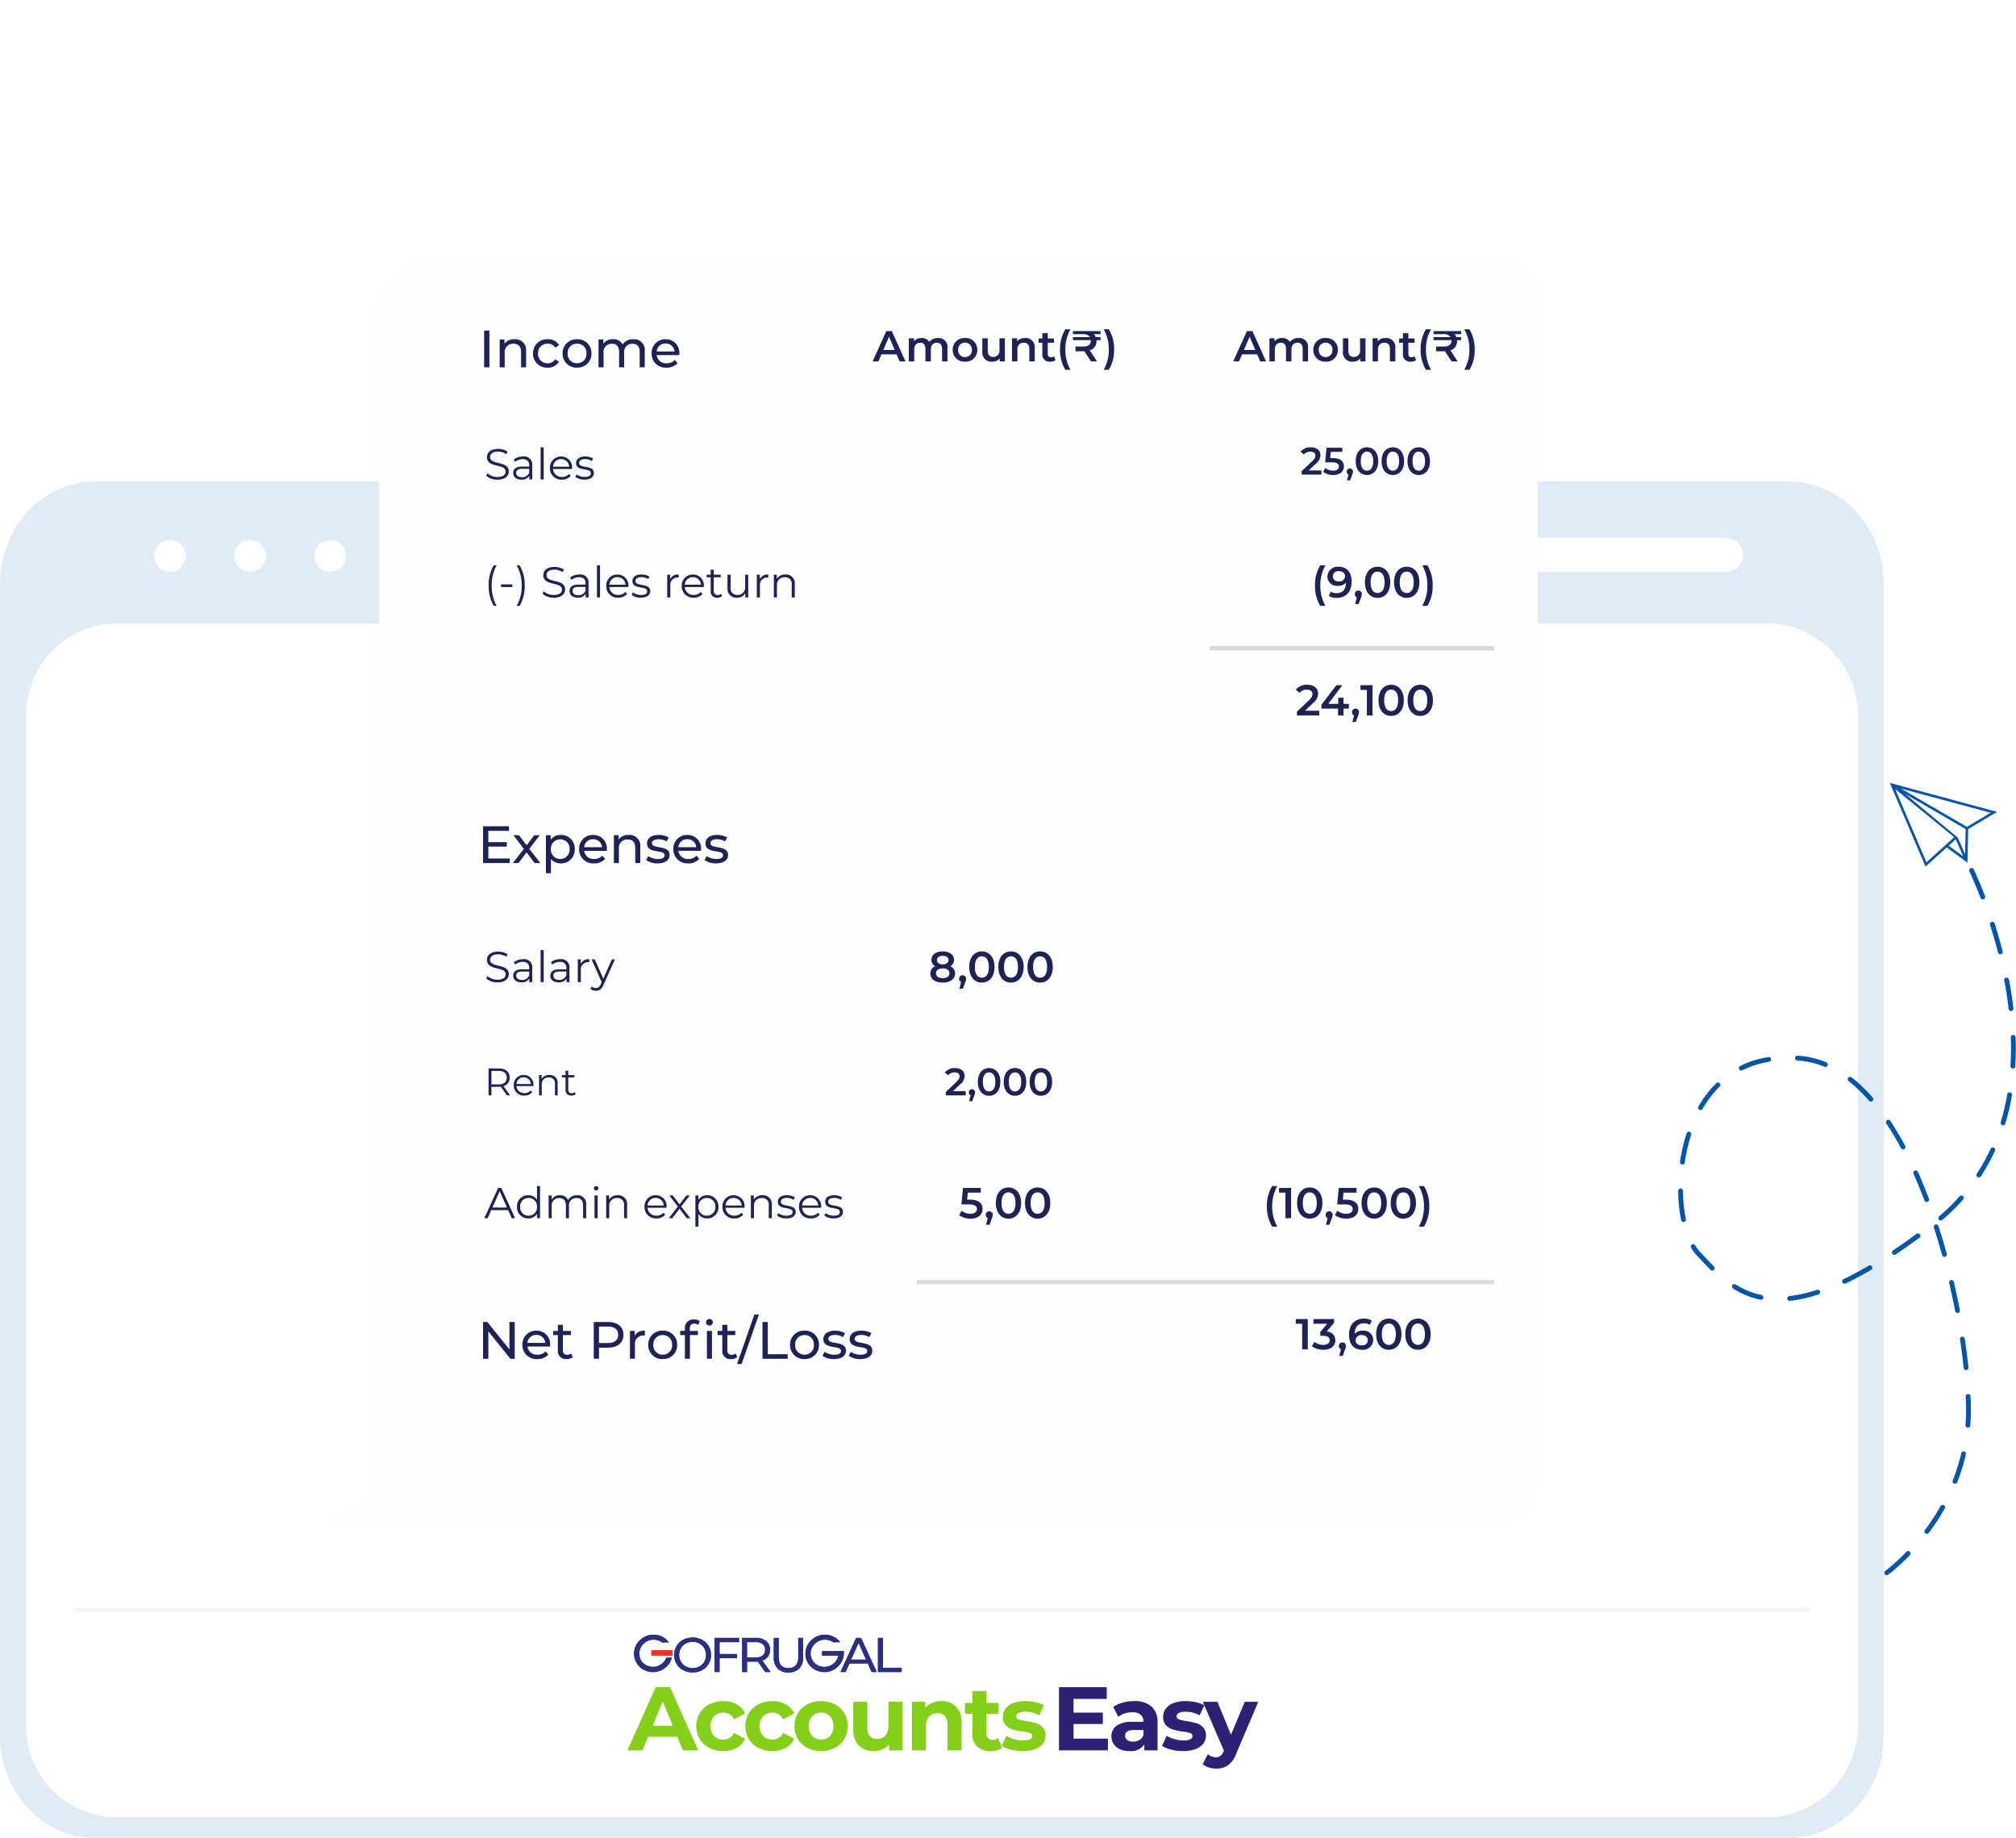 <svg xmlns="http://www.w3.org/2000/svg" xmlns:xlink="http://www.w3.org/1999/xlink" width="419.304" height="382.22" viewBox="0 0 419.304 382.22">
  <defs>
    <filter id="Union_22" x="11.408" y="0" width="362.446" height="370.344" filterUnits="userSpaceOnUse">
      <feOffset dy="4" input="SourceAlpha"/>
      <feGaussianBlur stdDeviation="18" result="blur"/>
      <feFlood flood-color="#2b2f7f" flood-opacity="0.129"/>
      <feComposite operator="in" in2="blur"/>
      <feComposite in="SourceGraphic"/>
    </filter>
    <clipPath id="clip">
      <use xlink:href="#fill"/>
    </clipPath>
    <clipPath id="clip-2">
      <use xlink:href="#fill-2"/>
    </clipPath>
    <clipPath id="clip-3">
      <use xlink:href="#fill-3"/>
    </clipPath>
    <clipPath id="clip-4">
      <use xlink:href="#fill-4"/>
    </clipPath>
  </defs>
  <g id="Group_5905" data-name="Group 5905" transform="translate(-174.499 -1981)">
    <g id="Group_5841" data-name="Group 5841" transform="translate(9102.362 -5753.828)">
      <path id="Path_49496" data-name="Path 49496" d="M480.855,123.51H128.49c-10.886,0-19.708,9.5-19.708,21.217v239.6c0,11.72,8.822,21.256,19.708,21.256H480.855c10.887,0,19.708-9.536,19.708-21.256v-239.6c0-11.721-8.821-21.217-19.708-21.217m14.264,259.108a18.92,18.92,0,0,1-19.191,18.674H133.377a18.911,18.911,0,0,1-19.151-18.674V171.866a18.945,18.945,0,0,1,19.151-18.715H475.928a18.954,18.954,0,0,1,19.191,18.715Z" transform="translate(-9036.646 7711.464)" fill="#e1ebf5"/>
      <path id="Path_49497" data-name="Path 49497" d="M499.362,194.967V405.719a18.919,18.919,0,0,1-19.191,18.674H137.62a18.91,18.91,0,0,1-19.151-18.674V194.967a18.944,18.944,0,0,1,19.151-18.714H480.171a18.954,18.954,0,0,1,19.191,18.714" transform="translate(-9040.832 7688.221)" fill="#fff"/>
      <path id="Path_49498" data-name="Path 49498" d="M231.739,147.865a3.3,3.3,0,1,0-3.287,3.542,3.421,3.421,0,0,0,3.287-3.542" transform="translate(-9087.62 7702.348)" fill="#fff"/>
      <path id="Path_49499" data-name="Path 49499" d="M202.1,147.865a3.3,3.3,0,1,0-3.287,3.542,3.421,3.421,0,0,0,3.287-3.542" transform="translate(-9074.639 7702.348)" fill="#fff"/>
      <path id="Path_49500" data-name="Path 49500" d="M172.461,147.865a3.3,3.3,0,1,0-3.288,3.542,3.421,3.421,0,0,0,3.288-3.542" transform="translate(-9061.657 7702.348)" fill="#fff"/>
      <path id="Path_49501" data-name="Path 49501" d="M610.334,151.407h75.557a3.541,3.541,0,0,0,0-7.083H610.334a3.541,3.541,0,0,0,0,7.083" transform="translate(-9254.771 7702.348)" fill="#fff"/>
      <g id="AccountsEasy_Name" transform="translate(-8797.362 8074.785)">
        <path id="Ellipse_1_copy_9" data-name="Ellipse 1 copy 9" d="M11.87,1.625a2.986,2.986,0,0,0-3.7.1,2.8,2.8,0,0,0-.42,4,2.992,2.992,0,0,0,4.991-.956h1.128A3.956,3.956,0,0,1,12.544,6.83a4.051,4.051,0,0,1-5.62-.415A3.833,3.833,0,0,1,7.466.935a4.051,4.051,0,0,1,5.62.414c.063.074.119.151.176.227Z" transform="translate(-4.64 0.006)" fill="#2b2f7f" fill-rule="evenodd"/>
        <path id="ofrugal_copy_5" data-name="ofrugal copy 5" d="M43.9,9.632a4.051,4.051,0,0,0,1.955-.472,3.49,3.49,0,0,0,1.369-1.3A3.561,3.561,0,0,0,47.72,6a3.562,3.562,0,0,0-.494-1.862,3.491,3.491,0,0,0-1.369-1.3,4.308,4.308,0,0,0-3.921,0A3.521,3.521,0,0,0,40.064,6,3.521,3.521,0,0,0,41.936,9.16a4.072,4.072,0,0,0,1.966.472Zm0-.9a2.918,2.918,0,0,1-1.435-.355,2.6,2.6,0,0,1-1.009-.979A2.71,2.71,0,0,1,41.093,6a2.71,2.71,0,0,1,.365-1.4,2.6,2.6,0,0,1,1.009-.98A2.918,2.918,0,0,1,43.9,3.269a2.862,2.862,0,0,1,1.425.355,2.626,2.626,0,0,1,1,.979A2.712,2.712,0,0,1,46.691,6a2.712,2.712,0,0,1-.365,1.4,2.624,2.624,0,0,1-1,.979,2.86,2.86,0,0,1-1.425.355h0Zm9.652-5.4V2.448H48.471v7.1H49.5V6.679h3.612V5.807H49.5V3.33Zm6.565,6.22L58.411,7.166a2.325,2.325,0,0,0,1.173-.842A2.354,2.354,0,0,0,60,4.923a2.224,2.224,0,0,0-.8-1.817,3.368,3.368,0,0,0-2.2-.659h-2.81v7.1h1.03V7.389h1.78q.165,0,.453-.02L59,9.551H60.12ZM56.96,6.527H55.211V3.33H56.96a2.347,2.347,0,0,1,1.492.411,1.425,1.425,0,0,1,.515,1.182,1.439,1.439,0,0,1-.515,1.187,2.325,2.325,0,0,1-1.492.417h0Zm6.863,3.105a3.024,3.024,0,0,0,2.243-.807,3.176,3.176,0,0,0,.8-2.339V2.448h-1v4a2.45,2.45,0,0,1-.525,1.72,1.967,1.967,0,0,1-1.513.564q-2.027,0-2.027-2.283v-4h-1.03V6.486a3.18,3.18,0,0,0,.8,2.334,3.016,3.016,0,0,0,2.244.812Zm17.294-.081H82.2l-3.274-7.1H77.908l-3.261,7.1h1.06L76.5,7.775h3.828Zm-4.26-2.588,1.554-3.481,1.554,3.481Zm5.587,2.588h4.929V8.668h-3.9V2.448h-1.03Z" transform="translate(-30.34 -1.784)" fill="#2b2f7f" fill-rule="evenodd"/>
        <path id="Shape_1_copy_10" data-name="Shape 1 copy 10" d="M25.11,13.262h-4.4v1.085h4.4Z" transform="translate(-15.731 -10.009)" fill="#ec3229" fill-rule="evenodd"/>
        <path id="Shape_1_copy_10-2" data-name="Shape 1 copy 10" d="M159.326,4.351v.021h0a3.938,3.938,0,0,1-1.408,2.458,4.051,4.051,0,0,1-5.62-.414,3.833,3.833,0,0,1,.542-5.48,4.051,4.051,0,0,1,5.62.414c.056.065.105.134.156.2l-1.432.03a2.989,2.989,0,0,0-3.641.145,2.8,2.8,0,0,0-.42,4,2.956,2.956,0,0,0,4.1.279,2.909,2.909,0,0,0,1-1.629h-3.39l.018-.945,4.475-.033v.012h.02a3.81,3.81,0,0,1-.02.945Z" transform="translate(-114.364 0.006)" fill="#2b2f7f" fill-rule="evenodd"/>
        <path id="Accounts" d="M11.955,57.652h3.192L9.27,44.512h-3L.409,57.652H3.526l1.164-2.815h6.1ZM5.666,52.527,7.75,47.5l2.084,5.031ZM20.346,57.8a5.558,5.558,0,0,0,2.788-.676,4.033,4.033,0,0,0,1.737-1.877L22.6,54.011A2.457,2.457,0,0,1,20.327,55.4a2.569,2.569,0,0,1-1.9-.751,3.164,3.164,0,0,1,0-4.093,2.571,2.571,0,0,1,1.9-.752A2.483,2.483,0,0,1,22.6,51.195l2.272-1.22a3.954,3.954,0,0,0-1.737-1.906,5.623,5.623,0,0,0-2.788-.666,6.211,6.211,0,0,0-2.9.667,4.99,4.99,0,0,0-2.008,1.849,5.347,5.347,0,0,0,0,5.37,4.987,4.987,0,0,0,2.008,1.849,6.207,6.207,0,0,0,2.9.666h0Zm10.213,0a5.557,5.557,0,0,0,2.788-.676,4.033,4.033,0,0,0,1.737-1.877l-2.272-1.239A2.457,2.457,0,0,1,30.54,55.4a2.569,2.569,0,0,1-1.9-.751,3.163,3.163,0,0,1,0-4.093,2.571,2.571,0,0,1,1.9-.751A2.483,2.483,0,0,1,32.812,51.2l2.272-1.22a3.954,3.954,0,0,0-1.737-1.906,5.623,5.623,0,0,0-2.788-.667,6.212,6.212,0,0,0-2.9.666,4.992,4.992,0,0,0-2.009,1.849,5.348,5.348,0,0,0,0,5.37,4.989,4.989,0,0,0,2.009,1.849,6.208,6.208,0,0,0,2.9.666h0Zm10.138,0a6,6,0,0,0,2.853-.666,4.972,4.972,0,0,0,1.971-1.849,5.409,5.409,0,0,0,0-5.37,4.974,4.974,0,0,0-1.971-1.849,6.462,6.462,0,0,0-5.717,0,4.955,4.955,0,0,0-1.981,1.849,5.409,5.409,0,0,0,0,5.37,4.953,4.953,0,0,0,1.981,1.849A6.055,6.055,0,0,0,40.7,57.8h0Zm0-2.4a2.47,2.47,0,0,1-1.859-.76,3.2,3.2,0,0,1,0-4.074,2.47,2.47,0,0,1,1.859-.76,2.44,2.44,0,0,1,1.849.76,3.231,3.231,0,0,1,0,4.074,2.44,2.44,0,0,1-1.849.76Zm13.986-7.847v4.993a2.893,2.893,0,0,1-.638,2.037,2.2,2.2,0,0,1-1.689.685q-2.047,0-2.046-2.441V47.553H47.38V53.26a4.565,4.565,0,0,0,1.164,3.4A4.3,4.3,0,0,0,51.7,57.8a4.372,4.372,0,0,0,1.746-.347,3.884,3.884,0,0,0,1.389-1.005v1.2h2.778v-10.1H54.683Zm11.039-.15a5.037,5.037,0,0,0-1.9.347,3.885,3.885,0,0,0-1.447.985V47.553h-2.8v10.1h2.929V52.66a2.837,2.837,0,0,1,.657-2.037,2.33,2.33,0,0,1,1.766-.685,1.928,1.928,0,0,1,1.52.591,2.636,2.636,0,0,1,.525,1.793v5.33h2.929V51.871a4.467,4.467,0,0,0-1.155-3.342A4.157,4.157,0,0,0,65.722,47.4h0ZM77.53,55.1a1.882,1.882,0,0,1-1.183.375,1.216,1.216,0,0,1-.929-.347,1.378,1.378,0,0,1-.329-.985V50.031H77.6V47.778H75.089v-2.46H72.161v2.46H70.6v2.253h1.558V54.18a3.52,3.52,0,0,0,.985,2.7,3.933,3.933,0,0,0,2.788.92,5.376,5.376,0,0,0,1.324-.16,3,3,0,0,0,1.061-.479Zm5.088,2.7a7.321,7.321,0,0,0,2.562-.4,3.594,3.594,0,0,0,1.643-1.136,2.667,2.667,0,0,0,.564-1.671,2.425,2.425,0,0,0-.582-1.727,3.048,3.048,0,0,0-1.37-.854,17.343,17.343,0,0,0-2.028-.441,8.961,8.961,0,0,1-1.614-.357.671.671,0,0,1-.507-.657.773.773,0,0,1,.469-.676,2.961,2.961,0,0,1,1.408-.263,5.831,5.831,0,0,1,2.909.751l.976-2.084a5.969,5.969,0,0,0-1.755-.648,9.845,9.845,0,0,0-2.131-.235,6.9,6.9,0,0,0-2.506.413,3.564,3.564,0,0,0-1.614,1.154,2.764,2.764,0,0,0-.554,1.7,2.458,2.458,0,0,0,.591,1.766,3.173,3.173,0,0,0,1.4.864,14.979,14.979,0,0,0,2.046.432,7.528,7.528,0,0,1,1.558.319.651.651,0,0,1,.507.619q0,.92-1.859.92a6.841,6.841,0,0,1-1.877-.272,6.133,6.133,0,0,1-1.632-.7l-.976,2.1a6.42,6.42,0,0,0,1.915.779,9.811,9.811,0,0,0,2.459.31h0Z" transform="translate(-0.409 -33.596)" fill="#85cf1b" fill-rule="evenodd"/>
        <path id="Easy" d="M369.476,55.213V52.172h6.1V49.806h-6.1V46.953h6.909V44.512h-9.931v13.14H376.63v-2.44h-7.153Zm12.615-7.81a8.875,8.875,0,0,0-2.375.319,6.354,6.354,0,0,0-1.981.9l1.051,2.046a4.2,4.2,0,0,1,1.324-.685,5.1,5.1,0,0,1,1.586-.254,2.563,2.563,0,0,1,1.746.516,1.868,1.868,0,0,1,.582,1.474H381.7a5.405,5.405,0,0,0-3.276.807,2.632,2.632,0,0,0-1.061,2.215,2.833,2.833,0,0,0,.451,1.577,3.006,3.006,0,0,0,1.3,1.089,4.777,4.777,0,0,0,2.018.394,3.263,3.263,0,0,0,3.079-1.408v1.257h2.741V51.89a4.275,4.275,0,0,0-1.258-3.37,5.255,5.255,0,0,0-3.6-1.117h0Zm-.225,8.429a1.986,1.986,0,0,1-1.211-.329,1.053,1.053,0,0,1-.441-.892q0-1.183,1.8-1.183h2.009v1.033a1.9,1.9,0,0,1-.826,1.023,2.55,2.55,0,0,1-1.333.347ZM392.248,57.8a7.321,7.321,0,0,0,2.562-.4,3.6,3.6,0,0,0,1.643-1.136,2.667,2.667,0,0,0,.564-1.671,2.425,2.425,0,0,0-.582-1.727,3.048,3.048,0,0,0-1.371-.853,17.347,17.347,0,0,0-2.027-.441,8.958,8.958,0,0,1-1.615-.357.671.671,0,0,1-.507-.657.773.773,0,0,1,.469-.676,2.961,2.961,0,0,1,1.408-.263,5.83,5.83,0,0,1,2.91.751l.976-2.084a5.97,5.97,0,0,0-1.755-.648,9.843,9.843,0,0,0-2.131-.235,6.9,6.9,0,0,0-2.506.413,3.564,3.564,0,0,0-1.614,1.154,2.764,2.764,0,0,0-.554,1.7,2.459,2.459,0,0,0,.591,1.766,3.173,3.173,0,0,0,1.4.864,14.98,14.98,0,0,0,2.046.432,7.53,7.53,0,0,1,1.558.319.651.651,0,0,1,.507.619q0,.92-1.859.92a6.841,6.841,0,0,1-1.877-.272,6.134,6.134,0,0,1-1.633-.7l-.976,2.1a6.423,6.423,0,0,0,1.915.779,9.809,9.809,0,0,0,2.459.31h0Zm12.841-10.25-2.853,6.852L399.4,47.553h-3.022l4.374,10.176-.038.094a2.474,2.474,0,0,1-.676.967,1.549,1.549,0,0,1-.976.291,2.428,2.428,0,0,1-.873-.169,2.519,2.519,0,0,1-.779-.469l-1.07,2.084a3.44,3.44,0,0,0,1.258.676,5.132,5.132,0,0,0,1.558.245,4.209,4.209,0,0,0,2.469-.714,5.28,5.28,0,0,0,1.718-2.459l4.561-10.72h-2.815Z" transform="translate(-276.697 -33.596)" fill="#2d2174" fill-rule="evenodd"/>
        <path id="Ellipse_1_copy_10" data-name="Ellipse 1 copy 10" d="M11.87,1.625a2.986,2.986,0,0,0-3.7.1,2.8,2.8,0,0,0-.42,4,2.992,2.992,0,0,0,4.991-.956h1.128A3.956,3.956,0,0,1,12.544,6.83a4.051,4.051,0,0,1-5.62-.415A3.833,3.833,0,0,1,7.466.935a4.051,4.051,0,0,1,5.62.414c.063.074.119.151.176.227Z" transform="translate(-4.64 0.006)" fill="#2b2f7f" fill-rule="evenodd"/>
        <path id="Shape_1_copy_11" data-name="Shape 1 copy 11" d="M25.11,13.262h-4.4v1.085h4.4Z" transform="translate(-15.731 -10.009)" fill="#ec3229" fill-rule="evenodd"/>
        <path id="Shape_1_copy_11-2" data-name="Shape 1 copy 11" d="M43.9,7.842a4.051,4.051,0,0,0,1.955-.472,3.49,3.49,0,0,0,1.369-1.3,3.561,3.561,0,0,0,.494-1.862,3.562,3.562,0,0,0-.494-1.862,3.491,3.491,0,0,0-1.369-1.3,4.308,4.308,0,0,0-3.921,0,3.521,3.521,0,0,0-1.873,3.161A3.521,3.521,0,0,0,41.936,7.37a4.072,4.072,0,0,0,1.966.472Zm0-.9a2.918,2.918,0,0,1-1.435-.355A2.6,2.6,0,0,1,41.458,5.6a2.71,2.71,0,0,1-.365-1.4,2.71,2.71,0,0,1,.365-1.4,2.6,2.6,0,0,1,1.009-.98A2.918,2.918,0,0,1,43.9,1.479a2.862,2.862,0,0,1,1.425.355,2.626,2.626,0,0,1,1,.979,2.712,2.712,0,0,1,.365,1.4,2.712,2.712,0,0,1-.365,1.4,2.624,2.624,0,0,1-1,.979,2.86,2.86,0,0,1-1.425.355h0Zm9.652-5.4V.657H48.471v7.1H49.5V4.889h3.612V4.017H49.5V1.54Zm6.565,6.22L58.411,5.376a2.325,2.325,0,0,0,1.173-.842A2.354,2.354,0,0,0,60,3.133a2.224,2.224,0,0,0-.8-1.817,3.368,3.368,0,0,0-2.2-.659h-2.81v7.1h1.03V5.6h1.78q.165,0,.453-.02L59,7.761H60.12ZM56.96,4.737H55.211V1.54H56.96a2.347,2.347,0,0,1,1.492.411,1.425,1.425,0,0,1,.515,1.182,1.439,1.439,0,0,1-.515,1.187,2.325,2.325,0,0,1-1.492.417h0Zm6.863,3.105a3.024,3.024,0,0,0,2.243-.807,3.176,3.176,0,0,0,.8-2.339V.657h-1v4a2.45,2.45,0,0,1-.525,1.72,1.967,1.967,0,0,1-1.513.564q-2.027,0-2.027-2.283v-4h-1.03V4.7a3.18,3.18,0,0,0,.8,2.334,3.016,3.016,0,0,0,2.244.812Zm17.294-.081H82.2L78.926.657H77.908l-3.261,7.1h1.06L76.5,5.985h3.828Zm-4.26-2.588,1.554-3.481,1.554,3.481Zm5.587,2.588h4.929V6.878h-3.9V.657h-1.03ZM75.3,4.351v.021h0A3.938,3.938,0,0,1,73.889,6.83a4.051,4.051,0,0,1-5.62-.414,3.833,3.833,0,0,1,.542-5.48,4.051,4.051,0,0,1,5.62.414c.056.065.105.134.156.2l-1.432.03a2.989,2.989,0,0,0-3.641.145,2.8,2.8,0,0,0-.42,4A2.956,2.956,0,0,0,73.2,6a2.909,2.909,0,0,0,1-1.629h-3.39l.018-.945L75.3,3.394v.012h.02a3.81,3.81,0,0,1-.02.945Z" transform="translate(-30.34 0.006)" fill="#2b2f7f" fill-rule="evenodd"/>
      </g>
      <rect id="Rectangle_5502" data-name="Rectangle 5502" width="361" height="1" transform="translate(-8912.362 8069.157)" fill="#e1ebf5" opacity="0.43"/>
      <g transform="matrix(1, 0, 0, 1, -8927.86, 7734.83)" filter="url(#Union_22)">
        <path id="Union_22-2" data-name="Union 22" d="M-1614.677,68.966c4.009-.329,11.06-2.389,10.735-12.844a.671.671,0,0,1,.021-.194h0V-181.03a12,12,0,0,1,12-12h219.995a9,9,0,0,1,9,9V55.839c0,.6.025,3.39,0,3.464-.008-.008.294,9.255-7.473,9.654-3.341.267-31.9.356-68.481.356C-1505.171,69.314-1597.822,69.021-1614.677,68.966Zm-2.686-.009,2.686.009c-.5.041-.958.055-1.345.055A11.963,11.963,0,0,1-1617.362,68.957Z" transform="translate(1682.77 243.03)" fill="#fefeff"/>
      </g>
      <g id="Group_5852" data-name="Group 5852" transform="translate(-8876.482 7727.326)">
        <path id="Path_48537" data-name="Path 48537" d="M1.68-3.554H2.772V-11.2H1.68ZM8-9.4a2.482,2.482,0,0,0-2.086.928v-.874h-1v5.789H5.962V-6.536A1.719,1.719,0,0,1,7.8-8.458c.994,0,1.562.557,1.562,1.693v3.211h1.049V-6.885A2.243,2.243,0,0,0,8-9.4Zm6.9,5.91a2.59,2.59,0,0,0,2.359-1.245l-.8-.5a1.8,1.8,0,0,1-1.573.83,1.918,1.918,0,0,1-1.988-2.043A1.921,1.921,0,0,1,14.9-8.48a1.8,1.8,0,0,1,1.573.83l.8-.513A2.582,2.582,0,0,0,14.908-9.4,2.892,2.892,0,0,0,11.85-6.448,2.9,2.9,0,0,0,14.908-3.488Zm6.106,0a2.881,2.881,0,0,0,3-2.96,2.872,2.872,0,0,0-3-2.949A2.881,2.881,0,0,0,18-6.448,2.89,2.89,0,0,0,21.014-3.488Zm0-.918a1.917,1.917,0,0,1-1.955-2.043A1.908,1.908,0,0,1,21.014-8.48a1.9,1.9,0,0,1,1.944,2.032A1.909,1.909,0,0,1,21.014-4.406ZM32.713-9.4a2.609,2.609,0,0,0-2.228,1.07,2.143,2.143,0,0,0-2.01-1.07,2.346,2.346,0,0,0-2,.918v-.863h-1v5.789H26.52V-6.536a1.681,1.681,0,0,1,1.737-1.923c.95,0,1.5.557,1.5,1.693v3.211H30.8V-6.536a1.681,1.681,0,0,1,1.737-1.923c.95,0,1.5.557,1.5,1.693v3.211h1.049V-6.885A2.22,2.22,0,0,0,32.713-9.4Zm9.569,2.982A2.791,2.791,0,0,0,39.42-9.4a2.835,2.835,0,0,0-2.906,2.949,2.9,2.9,0,0,0,3.113,2.96,2.906,2.906,0,0,0,2.283-.939L41.332-5.1a2.162,2.162,0,0,1-1.671.7,1.961,1.961,0,0,1-2.1-1.693h4.7C42.271-6.2,42.282-6.328,42.282-6.416Zm-2.862-2.1a1.805,1.805,0,0,1,1.857,1.66H37.563A1.8,1.8,0,0,1,39.42-8.513Z" transform="translate(47.631 87.452)" fill="#1f2255"/>
        <path id="Path_48546" data-name="Path 48546" d="M2.772-4.5V-6.973H6.606V-7.9H2.772V-10.25h4.3v-.95H1.68v7.646H7.229V-4.5Zm10.825.95-2.3-2.96,2.185-2.829H12.33L10.746-7.257,9.152-9.343H7.983l2.174,2.829L7.874-3.554H9.042l1.693-2.217,1.671,2.217ZM17.814-9.4a2.466,2.466,0,0,0-2.065.972v-.918h-1v7.908h1.049V-4.428a2.472,2.472,0,0,0,2.021.939,2.813,2.813,0,0,0,2.927-2.96A2.81,2.81,0,0,0,17.814-9.4Zm-.087,4.992a1.915,1.915,0,0,1-1.944-2.043A1.911,1.911,0,0,1,17.726-8.48a1.914,1.914,0,0,1,1.955,2.032A1.917,1.917,0,0,1,17.726-4.406Zm9.7-2.01A2.791,2.791,0,0,0,24.564-9.4a2.835,2.835,0,0,0-2.906,2.949,2.9,2.9,0,0,0,3.113,2.96,2.906,2.906,0,0,0,2.283-.939L26.476-5.1a2.162,2.162,0,0,1-1.671.7,1.961,1.961,0,0,1-2.1-1.693h4.7C27.415-6.2,27.426-6.328,27.426-6.416Zm-2.862-2.1a1.805,1.805,0,0,1,1.857,1.66H22.707A1.8,1.8,0,0,1,24.564-8.513ZM31.97-9.4a2.482,2.482,0,0,0-2.086.928v-.874h-1v5.789h1.049V-6.536a1.719,1.719,0,0,1,1.835-1.923c.994,0,1.562.557,1.562,1.693v3.211h1.049V-6.885A2.243,2.243,0,0,0,31.97-9.4Zm6.008,5.91c1.54,0,2.5-.666,2.5-1.715,0-2.25-3.67-1.136-3.67-2.5,0-.459.448-.8,1.365-.8a3.023,3.023,0,0,1,1.671.459l.448-.83A4.213,4.213,0,0,0,38.186-9.4c-1.486,0-2.414.7-2.414,1.737,0,2.3,3.659,1.18,3.659,2.48,0,.492-.4.786-1.376.786A3.72,3.72,0,0,1,36.023-5l-.437.83A4.178,4.178,0,0,0,37.978-3.488Zm9.044-2.927A2.791,2.791,0,0,0,44.161-9.4a2.835,2.835,0,0,0-2.906,2.949,2.9,2.9,0,0,0,3.113,2.96,2.906,2.906,0,0,0,2.283-.939L46.072-5.1a2.162,2.162,0,0,1-1.671.7A1.961,1.961,0,0,1,42.3-6.1H47C47.012-6.2,47.023-6.328,47.023-6.416Zm-2.862-2.1a1.805,1.805,0,0,1,1.857,1.66H42.3A1.8,1.8,0,0,1,44.161-8.513Zm5.975,5.025c1.54,0,2.5-.666,2.5-1.715,0-2.25-3.67-1.136-3.67-2.5,0-.459.448-.8,1.365-.8A3.023,3.023,0,0,1,52-8.043l.448-.83A4.213,4.213,0,0,0,50.343-9.4c-1.486,0-2.414.7-2.414,1.737,0,2.3,3.659,1.18,3.659,2.48,0,.492-.4.786-1.376.786A3.72,3.72,0,0,1,48.181-5l-.437.83A4.178,4.178,0,0,0,50.136-3.488Z" transform="translate(47.412 190.541)" fill="#1f2255"/>
        <path id="Path_48552" data-name="Path 48552" d="M7.163-11.921v5.7l-4.588-5.7h-.9v7.646H2.772v-5.7l4.588,5.7h.9v-7.646Zm8.466,4.784a2.791,2.791,0,0,0-2.862-2.982A2.835,2.835,0,0,0,9.862-7.169a2.9,2.9,0,0,0,3.113,2.96,2.906,2.906,0,0,0,2.283-.939l-.579-.677a2.162,2.162,0,0,1-1.671.7,1.961,1.961,0,0,1-2.1-1.693h4.7C15.618-6.918,15.629-7.049,15.629-7.136Zm-2.862-2.1a1.805,1.805,0,0,1,1.857,1.66H10.91A1.8,1.8,0,0,1,12.767-9.234Zm7.242,3.867a1.321,1.321,0,0,1-.819.273.853.853,0,0,1-.907-.972V-9.2h1.66v-.863h-1.66v-1.267H17.235v1.267h-.983V-9.2h.983v3.179A1.652,1.652,0,0,0,19.07-4.209a1.978,1.978,0,0,0,1.267-.4Zm7.668-6.554H24.7v7.646h1.092V-6.59h1.89c1.988,0,3.19-1,3.19-2.665S29.666-11.921,27.677-11.921Zm-.033,4.38H25.788v-3.43h1.857c1.4,0,2.13.623,2.13,1.715S29.043-7.541,27.645-7.541Zm5.582-1.551v-.972h-1v5.789H33.27V-7.158a1.727,1.727,0,0,1,1.824-1.955,1.851,1.851,0,0,1,.24.011v-1.016A2.21,2.21,0,0,0,33.227-9.092Zm5.822,4.883a2.881,2.881,0,0,0,3-2.96,2.872,2.872,0,0,0-3-2.949,2.881,2.881,0,0,0-3.015,2.949A2.89,2.89,0,0,0,39.049-4.209Zm0-.918a1.917,1.917,0,0,1-1.955-2.043A1.908,1.908,0,0,1,39.049-9.2a1.9,1.9,0,0,1,1.944,2.032A1.909,1.909,0,0,1,39.049-5.127Zm9.711-6.052a.686.686,0,0,0,.71-.7.68.68,0,0,0-.71-.666.69.69,0,0,0-.71.688A.682.682,0,0,0,48.759-11.178Zm-5.1.6v.513h-.983V-9.2h.983v4.926h1.049V-9.2h1.66v-.863H44.685v-.5c0-.666.317-1.016.939-1.016a1.358,1.358,0,0,1,.808.273l.317-.8a1.956,1.956,0,0,0-1.18-.339A1.74,1.74,0,0,0,43.658-10.577Zm4.577,6.3h1.049v-5.789H48.235ZM54.21-5.367a1.321,1.321,0,0,1-.819.273.853.853,0,0,1-.907-.972V-9.2h1.66v-.863h-1.66v-1.267H51.436v1.267h-.983V-9.2h.983v3.179a1.652,1.652,0,0,0,1.835,1.813,1.978,1.978,0,0,0,1.267-.4Zm.295,2.185h.95l3.6-10.29h-.95Zm5.3-1.092h5.232v-.95H60.9v-6.7H59.8Zm8.739.066a2.881,2.881,0,0,0,3-2.96,2.872,2.872,0,0,0-3-2.949,2.881,2.881,0,0,0-3.015,2.949A2.89,2.89,0,0,0,68.542-4.209Zm0-.918a1.917,1.917,0,0,1-1.955-2.043A1.908,1.908,0,0,1,68.542-9.2a1.9,1.9,0,0,1,1.944,2.032A1.909,1.909,0,0,1,68.542-5.127Zm6.117.918c1.54,0,2.5-.666,2.5-1.715,0-2.25-3.67-1.136-3.67-2.5,0-.459.448-.8,1.365-.8a3.023,3.023,0,0,1,1.671.459l.448-.83a4.213,4.213,0,0,0-2.108-.524c-1.486,0-2.414.7-2.414,1.737,0,2.3,3.659,1.18,3.659,2.48,0,.492-.4.786-1.376.786a3.72,3.72,0,0,1-2.032-.6l-.437.83A4.178,4.178,0,0,0,74.659-4.209Zm5.473,0c1.54,0,2.5-.666,2.5-1.715,0-2.25-3.67-1.136-3.67-2.5,0-.459.448-.8,1.365-.8A3.023,3.023,0,0,1,82-8.764l.448-.83a4.213,4.213,0,0,0-2.108-.524c-1.486,0-2.414.7-2.414,1.737,0,2.3,3.659,1.18,3.659,2.48,0,.492-.4.786-1.376.786a3.72,3.72,0,0,1-2.032-.6l-.437.83A4.178,4.178,0,0,0,80.131-4.209Z" transform="translate(47.412 294.35)" fill="#1f2255"/>
        <path id="Path_49634" data-name="Path 49634" d="M2.763.054c1.611,0,2.349-.792,2.349-1.719,0-2.3-3.879-1.251-3.879-2.979,0-.63.513-1.143,1.665-1.143a3.243,3.243,0,0,1,1.728.522L4.851-5.8A3.556,3.556,0,0,0,2.9-6.354c-1.6,0-2.322.8-2.322,1.728,0,2.331,3.879,1.269,3.879,3,0,.621-.513,1.116-1.692,1.116A3.094,3.094,0,0,1,.684-1.278L.423-.765A3.416,3.416,0,0,0,2.763.054ZM8.082-4.77a3.006,3.006,0,0,0-1.926.639l.288.477a2.412,2.412,0,0,1,1.575-.558c.882,0,1.341.441,1.341,1.251v.288h-1.5c-1.359,0-1.827.612-1.827,1.341,0,.819.657,1.377,1.728,1.377A1.777,1.777,0,0,0,9.387-.738V0H10V-2.934A1.681,1.681,0,0,0,8.082-4.77ZM7.857-.459c-.756,0-1.2-.342-1.2-.891,0-.486.3-.846,1.215-.846H9.36v.774A1.515,1.515,0,0,1,7.857-.459ZM11.736,0h.639V-6.678h-.639Zm6.552-2.367a2.256,2.256,0,0,0-2.295-2.4,2.28,2.28,0,0,0-2.313,2.4A2.344,2.344,0,0,0,16.164.045a2.33,2.33,0,0,0,1.827-.774l-.36-.414a1.866,1.866,0,0,1-1.449.621,1.752,1.752,0,0,1-1.863-1.647h3.96C18.279-2.241,18.288-2.313,18.288-2.367ZM15.993-4.221a1.647,1.647,0,0,1,1.683,1.575H14.319A1.644,1.644,0,0,1,15.993-4.221ZM20.862.045c1.233,0,1.953-.531,1.953-1.35,0-1.818-3.069-.855-3.069-2.133,0-.45.378-.783,1.233-.783a2.426,2.426,0,0,1,1.4.4l.279-.513a3.208,3.208,0,0,0-1.674-.441c-1.206,0-1.872.576-1.872,1.35,0,1.872,3.069.9,3.069,2.133,0,.468-.369.774-1.269.774a2.859,2.859,0,0,1-1.683-.531l-.288.5A3.163,3.163,0,0,0,20.862.045Z" transform="translate(49.325 107.205)" fill="#1f2255"/>
        <path id="Path_49641" data-name="Path 49641" d="M2.763.054c1.611,0,2.349-.792,2.349-1.719,0-2.3-3.879-1.251-3.879-2.979,0-.63.513-1.143,1.665-1.143a3.243,3.243,0,0,1,1.728.522L4.851-5.8A3.556,3.556,0,0,0,2.9-6.354c-1.6,0-2.322.8-2.322,1.728,0,2.331,3.879,1.269,3.879,3,0,.621-.513,1.116-1.692,1.116A3.094,3.094,0,0,1,.684-1.278L.423-.765A3.416,3.416,0,0,0,2.763.054ZM8.082-4.77a3.006,3.006,0,0,0-1.926.639l.288.477a2.412,2.412,0,0,1,1.575-.558c.882,0,1.341.441,1.341,1.251v.288h-1.5c-1.359,0-1.827.612-1.827,1.341,0,.819.657,1.377,1.728,1.377A1.777,1.777,0,0,0,9.387-.738V0H10V-2.934A1.681,1.681,0,0,0,8.082-4.77ZM7.857-.459c-.756,0-1.2-.342-1.2-.891,0-.486.3-.846,1.215-.846H9.36v.774A1.515,1.515,0,0,1,7.857-.459ZM11.736,0h.639V-6.678h-.639Zm4.077-4.77a3.006,3.006,0,0,0-1.926.639l.288.477a2.412,2.412,0,0,1,1.575-.558c.882,0,1.341.441,1.341,1.251v.288h-1.5c-1.359,0-1.827.612-1.827,1.341,0,.819.657,1.377,1.728,1.377a1.777,1.777,0,0,0,1.629-.783V0h.612V-2.934A1.681,1.681,0,0,0,15.813-4.77ZM15.588-.459c-.756,0-1.2-.342-1.2-.891,0-.486.3-.846,1.215-.846h1.485v.774A1.515,1.515,0,0,1,15.588-.459Zm4.491-3.348v-.927h-.612V0h.639V-2.412A1.531,1.531,0,0,1,21.7-4.158c.045,0,.1.009.153.009V-4.77A1.785,1.785,0,0,0,20.079-3.807Zm6.48-.927L24.777-.711,22.995-4.734h-.666L24.444-.009,24.237.45c-.27.594-.558.792-.981.792a1.182,1.182,0,0,1-.864-.36l-.3.477a1.62,1.62,0,0,0,1.152.432c.675,0,1.179-.3,1.575-1.224l2.367-5.3Z" transform="translate(49.325 211.752)" fill="#1f2255"/>
        <path id="Path_49643" data-name="Path 49643" d="M5.384,0,4.016-1.92A1.736,1.736,0,0,0,5.3-3.68c0-1.2-.864-1.92-2.288-1.92H.912V0H1.5V-1.776h1.5A3.986,3.986,0,0,0,3.456-1.8L4.736,0ZM2.992-2.28H1.5V-5.088H2.992c1.12,0,1.712.512,1.712,1.408C4.7-2.8,4.112-2.28,2.992-2.28Zm7.256.176A2.005,2.005,0,0,0,8.208-4.24,2.027,2.027,0,0,0,6.152-2.1,2.084,2.084,0,0,0,8.36.04,2.071,2.071,0,0,0,9.984-.648l-.32-.368a1.659,1.659,0,0,1-1.288.552A1.558,1.558,0,0,1,6.72-1.928h3.52C10.24-1.992,10.248-2.056,10.248-2.1ZM8.208-3.752a1.464,1.464,0,0,1,1.5,1.4H6.72A1.462,1.462,0,0,1,8.208-3.752Zm5.344-.488a1.768,1.768,0,0,0-1.6.808v-.776h-.544V0h.568V-2.208a1.38,1.38,0,0,1,1.472-1.52,1.175,1.175,0,0,1,1.264,1.344V0h.568V-2.44A1.611,1.611,0,0,0,13.552-4.24ZM18.84-.664a.94.94,0,0,1-.624.216.674.674,0,0,1-.728-.768V-3.728h1.28v-.48h-1.28v-.92H16.92v.92h-.752v.48h.752v2.544A1.115,1.115,0,0,0,18.152.04a1.353,1.353,0,0,0,.888-.3Z" transform="translate(49.325 235.298)" fill="#1f2255"/>
        <path id="Path_49644" data-name="Path 49644" d="M5.733,0h.7L3.555-6.3H2.9L.018,0H.711l.756-1.683h3.51ZM1.71-2.223,3.222-5.607,4.734-2.223Zm9.27-4.455v2.844a2.068,2.068,0,0,0-1.8-.936,2.29,2.29,0,0,0-2.358,2.4A2.3,2.3,0,0,0,9.18.045a2.051,2.051,0,0,0,1.827-.981V0h.612V-6.678ZM9.234-.522A1.733,1.733,0,0,1,7.47-2.367,1.733,1.733,0,0,1,9.234-4.212a1.731,1.731,0,0,1,1.755,1.845A1.731,1.731,0,0,1,9.234-.522ZM19.305-4.77a2.061,2.061,0,0,0-1.872,1,1.7,1.7,0,0,0-1.683-1,1.914,1.914,0,0,0-1.737.9v-.864H13.4V0h.639V-2.484a1.526,1.526,0,0,1,1.584-1.71c.864,0,1.368.513,1.368,1.512V0h.639V-2.484a1.521,1.521,0,0,1,1.584-1.71c.855,0,1.359.513,1.359,1.512V0h.639V-2.745A1.787,1.787,0,0,0,19.305-4.77Zm3.969-1a.459.459,0,0,0,.468-.468.454.454,0,0,0-.468-.441.461.461,0,0,0-.468.45A.463.463,0,0,0,23.274-5.769ZM22.95,0h.639V-4.734H22.95Zm4.833-4.77a1.989,1.989,0,0,0-1.8.909v-.873h-.612V0h.639V-2.484a1.552,1.552,0,0,1,1.656-1.71,1.322,1.322,0,0,1,1.422,1.512V0h.639V-2.745A1.812,1.812,0,0,0,27.783-4.77Zm10.17,2.4a2.256,2.256,0,0,0-2.295-2.4,2.28,2.28,0,0,0-2.313,2.4A2.344,2.344,0,0,0,35.829.045a2.33,2.33,0,0,0,1.827-.774l-.36-.414a1.866,1.866,0,0,1-1.449.621,1.752,1.752,0,0,1-1.863-1.647h3.96C37.944-2.241,37.953-2.313,37.953-2.367ZM35.658-4.221a1.647,1.647,0,0,1,1.683,1.575H33.984A1.644,1.644,0,0,1,35.658-4.221ZM42.867,0l-1.89-2.43,1.782-2.3h-.7L40.635-2.88,39.213-4.734h-.72l1.782,2.3L38.4,0h.72l1.512-1.98L42.138,0Zm3.5-4.77a2.062,2.062,0,0,0-1.827.972v-.936h-.612v6.48h.639V-.891a2.068,2.068,0,0,0,1.8.936,2.293,2.293,0,0,0,2.358-2.412A2.29,2.29,0,0,0,46.368-4.77ZM46.323-.522a1.733,1.733,0,0,1-1.764-1.845,1.738,1.738,0,0,1,1.764-1.845,1.743,1.743,0,0,1,1.764,1.845A1.738,1.738,0,0,1,46.323-.522Zm7.839-1.845a2.256,2.256,0,0,0-2.295-2.4,2.28,2.28,0,0,0-2.313,2.4A2.344,2.344,0,0,0,52.038.045a2.33,2.33,0,0,0,1.827-.774l-.36-.414a1.866,1.866,0,0,1-1.449.621,1.752,1.752,0,0,1-1.863-1.647h3.96C54.153-2.241,54.162-2.313,54.162-2.367ZM51.867-4.221A1.647,1.647,0,0,1,53.55-2.646H50.193A1.644,1.644,0,0,1,51.867-4.221Zm6.012-.549a1.989,1.989,0,0,0-1.8.909v-.873h-.612V0h.639V-2.484a1.552,1.552,0,0,1,1.656-1.71,1.322,1.322,0,0,1,1.422,1.512V0h.639V-2.745A1.812,1.812,0,0,0,57.879-4.77ZM62.829.045c1.233,0,1.953-.531,1.953-1.35,0-1.818-3.069-.855-3.069-2.133,0-.45.378-.783,1.233-.783a2.426,2.426,0,0,1,1.395.4l.279-.513a3.208,3.208,0,0,0-1.674-.441c-1.206,0-1.872.576-1.872,1.35,0,1.872,3.069.9,3.069,2.133,0,.468-.369.774-1.269.774a2.859,2.859,0,0,1-1.683-.531l-.288.5A3.163,3.163,0,0,0,62.829.045Zm7.263-2.412a2.256,2.256,0,0,0-2.3-2.4,2.28,2.28,0,0,0-2.313,2.4A2.344,2.344,0,0,0,67.968.045a2.33,2.33,0,0,0,1.827-.774l-.36-.414a1.866,1.866,0,0,1-1.449.621,1.752,1.752,0,0,1-1.863-1.647h3.96C70.083-2.241,70.092-2.313,70.092-2.367ZM67.8-4.221A1.647,1.647,0,0,1,69.48-2.646H66.123A1.644,1.644,0,0,1,67.8-4.221ZM72.666.045c1.233,0,1.953-.531,1.953-1.35,0-1.818-3.069-.855-3.069-2.133,0-.45.378-.783,1.233-.783a2.426,2.426,0,0,1,1.395.4l.279-.513a3.208,3.208,0,0,0-1.674-.441c-1.206,0-1.872.576-1.872,1.35,0,1.872,3.069.9,3.069,2.133,0,.468-.369.774-1.269.774a2.859,2.859,0,0,1-1.683-.531l-.288.5A3.163,3.163,0,0,0,72.666.045Z" transform="translate(49.325 260.844)" fill="#1f2255"/>
        <path id="Path_49635" data-name="Path 49635" d="M1.98,1.746h.612A8.188,8.188,0,0,1,1.566-2.466,8.188,8.188,0,0,1,2.592-6.678H1.98A8.083,8.083,0,0,0,.936-2.466,8.13,8.13,0,0,0,1.98,1.746ZM3.5-2.16H5.859v-.558H3.5Zm3.87,3.906A8.044,8.044,0,0,0,8.424-2.466,8,8,0,0,0,7.371-6.678H6.759A8.1,8.1,0,0,1,7.794-2.466,8.1,8.1,0,0,1,6.759,1.746ZM14.481.054c1.611,0,2.349-.792,2.349-1.719,0-2.3-3.879-1.251-3.879-2.979,0-.63.513-1.143,1.665-1.143a3.243,3.243,0,0,1,1.728.522l.225-.531a3.556,3.556,0,0,0-1.953-.558c-1.6,0-2.322.8-2.322,1.728,0,2.331,3.879,1.269,3.879,3,0,.621-.513,1.116-1.692,1.116A3.094,3.094,0,0,1,12.4-1.278l-.261.513A3.416,3.416,0,0,0,14.481.054ZM19.8-4.77a3.006,3.006,0,0,0-1.926.639l.288.477a2.412,2.412,0,0,1,1.575-.558c.882,0,1.341.441,1.341,1.251v.288h-1.5c-1.359,0-1.827.612-1.827,1.341,0,.819.657,1.377,1.728,1.377A1.777,1.777,0,0,0,21.1-.738V0h.612V-2.934A1.681,1.681,0,0,0,19.8-4.77ZM19.575-.459c-.756,0-1.2-.342-1.2-.891,0-.486.3-.846,1.215-.846h1.485v.774A1.515,1.515,0,0,1,19.575-.459ZM23.454,0h.639V-6.678h-.639Zm6.552-2.367a2.256,2.256,0,0,0-2.3-2.4,2.28,2.28,0,0,0-2.313,2.4A2.344,2.344,0,0,0,27.882.045a2.33,2.33,0,0,0,1.827-.774l-.36-.414A1.866,1.866,0,0,1,27.9-.522a1.752,1.752,0,0,1-1.863-1.647H30C30-2.241,30.006-2.313,30.006-2.367Zm-2.3-1.854a1.647,1.647,0,0,1,1.683,1.575H26.037A1.644,1.644,0,0,1,27.711-4.221ZM32.58.045c1.233,0,1.953-.531,1.953-1.35,0-1.818-3.069-.855-3.069-2.133,0-.45.378-.783,1.233-.783a2.426,2.426,0,0,1,1.4.4l.279-.513A3.208,3.208,0,0,0,32.7-4.77c-1.206,0-1.872.576-1.872,1.35,0,1.872,3.069.9,3.069,2.133,0,.468-.369.774-1.269.774a2.859,2.859,0,0,1-1.683-.531l-.288.5A3.163,3.163,0,0,0,32.58.045Zm6.1-3.852v-.927H38.07V0h.639V-2.412A1.531,1.531,0,0,1,40.3-4.158c.045,0,.1.009.153.009V-4.77A1.785,1.785,0,0,0,38.682-3.807Zm7.011,1.44A2.256,2.256,0,0,0,43.4-4.77a2.28,2.28,0,0,0-2.313,2.4A2.344,2.344,0,0,0,43.569.045,2.33,2.33,0,0,0,45.4-.729l-.36-.414a1.866,1.866,0,0,1-1.449.621,1.752,1.752,0,0,1-1.863-1.647h3.96C45.684-2.241,45.693-2.313,45.693-2.367ZM43.4-4.221a1.647,1.647,0,0,1,1.683,1.575H41.724A1.644,1.644,0,0,1,43.4-4.221ZM49.266-.747a1.057,1.057,0,0,1-.7.243.758.758,0,0,1-.819-.864V-4.194h1.44v-.54h-1.44V-5.769h-.639v1.035H46.26v.54h.846v2.862A1.254,1.254,0,0,0,48.492.045a1.522,1.522,0,0,0,1-.333Zm5.013-3.987V-2.25A1.539,1.539,0,0,1,52.668-.531a1.325,1.325,0,0,1-1.422-1.521V-4.734h-.639v2.745a1.834,1.834,0,0,0,2,2.034,1.883,1.883,0,0,0,1.7-.909V0h.612V-4.734Zm3.042.927v-.927h-.612V0h.639V-2.412a1.531,1.531,0,0,1,1.593-1.746c.045,0,.1.009.153.009V-4.77A1.785,1.785,0,0,0,57.321-3.807Zm5.337-.963a1.989,1.989,0,0,0-1.8.909v-.873h-.612V0h.639V-2.484a1.552,1.552,0,0,1,1.656-1.71,1.322,1.322,0,0,1,1.422,1.512V0H64.6V-2.745A1.812,1.812,0,0,0,62.658-4.77Z" transform="translate(49.325 131.751)" fill="#1f2255"/>
        <path id="Path_49640" data-name="Path 49640" d="M5.562,0H6.786L3.942-6.3H2.79L-.045,0H1.161l.621-1.458h3.15ZM2.178-2.376,3.357-5.13,4.545-2.376ZM13.545-4.86a2.243,2.243,0,0,0-1.8.8,1.8,1.8,0,0,0-1.62-.8,1.991,1.991,0,0,0-1.575.666v-.612H7.479V0H8.6V-2.439c0-.954.5-1.44,1.251-1.44.684,0,1.08.414,1.08,1.269V0H12.06V-2.439c0-.954.513-1.44,1.251-1.44.684,0,1.08.414,1.08,1.269V0h1.125V-2.754A1.849,1.849,0,0,0,13.545-4.86ZM19.161.063A2.424,2.424,0,0,0,21.726-2.4,2.417,2.417,0,0,0,19.161-4.86,2.419,2.419,0,0,0,16.6-2.4,2.426,2.426,0,0,0,19.161.063Zm0-.963a1.4,1.4,0,0,1-1.422-1.5,1.4,1.4,0,0,1,1.422-1.5,1.4,1.4,0,0,1,1.431,1.5A1.4,1.4,0,0,1,19.161-.9Zm7.173-3.906v2.43A1.266,1.266,0,0,1,25.02-.927c-.711,0-1.125-.414-1.125-1.287V-4.806H22.77v2.745A1.9,1.9,0,0,0,24.84.063a1.963,1.963,0,0,0,1.548-.675V0h1.071V-4.806Zm5.328-.054a2.09,2.09,0,0,0-1.656.675v-.621H28.935V0H30.06V-2.43A1.276,1.276,0,0,1,31.4-3.879c.72,0,1.143.414,1.143,1.269V0h1.125V-2.754A1.878,1.878,0,0,0,31.662-4.86Zm6.012,3.8a1.012,1.012,0,0,1-.63.2c-.432,0-.666-.252-.666-.72V-3.87h1.287v-.9H36.378v-1.1H35.253v1.1h-.792v.9h.792v2.313A1.477,1.477,0,0,0,36.909.063a1.768,1.768,0,0,0,1.08-.324Zm2.358,2.808H41.1a8.216,8.216,0,0,1-1.062-4.212A8.216,8.216,0,0,1,41.1-6.678H40.032a7.76,7.76,0,0,0-1.1,4.212A7.8,7.8,0,0,0,40.032,1.746ZM47.349-6.3H41.616v.63h2.07a1.568,1.568,0,0,1,1.458.621H41.616v.63h3.717v.126c0,.684-.45,1.2-1.566,1.2h-1.62v.99h1.845L45.369,0h1.26L45.117-2.3a1.946,1.946,0,0,0,1.4-1.935,1.206,1.206,0,0,0-.009-.18h.846v-.63h-.981a1.722,1.722,0,0,0-.432-.621h1.413Zm1.719,8.046a7.726,7.726,0,0,0,1.1-4.212,7.683,7.683,0,0,0-1.1-4.212H48a8.224,8.224,0,0,1,1.071,4.212A8.224,8.224,0,0,1,48,1.746Z" transform="translate(130.165 82.659)" fill="#1f2255"/>
        <path id="Path_49639" data-name="Path 49639" d="M5.562,0H6.786L3.942-6.3H2.79L-.045,0H1.161l.621-1.458h3.15ZM2.178-2.376,3.357-5.13,4.545-2.376ZM13.545-4.86a2.243,2.243,0,0,0-1.8.8,1.8,1.8,0,0,0-1.62-.8,1.991,1.991,0,0,0-1.575.666v-.612H7.479V0H8.6V-2.439c0-.954.5-1.44,1.251-1.44.684,0,1.08.414,1.08,1.269V0H12.06V-2.439c0-.954.513-1.44,1.251-1.44.684,0,1.08.414,1.08,1.269V0h1.125V-2.754A1.849,1.849,0,0,0,13.545-4.86ZM19.161.063A2.424,2.424,0,0,0,21.726-2.4,2.417,2.417,0,0,0,19.161-4.86,2.419,2.419,0,0,0,16.6-2.4,2.426,2.426,0,0,0,19.161.063Zm0-.963a1.4,1.4,0,0,1-1.422-1.5,1.4,1.4,0,0,1,1.422-1.5,1.4,1.4,0,0,1,1.431,1.5A1.4,1.4,0,0,1,19.161-.9Zm7.173-3.906v2.43A1.266,1.266,0,0,1,25.02-.927c-.711,0-1.125-.414-1.125-1.287V-4.806H22.77v2.745A1.9,1.9,0,0,0,24.84.063a1.963,1.963,0,0,0,1.548-.675V0h1.071V-4.806Zm5.328-.054a2.09,2.09,0,0,0-1.656.675v-.621H28.935V0H30.06V-2.43A1.276,1.276,0,0,1,31.4-3.879c.72,0,1.143.414,1.143,1.269V0h1.125V-2.754A1.878,1.878,0,0,0,31.662-4.86Zm6.012,3.8a1.012,1.012,0,0,1-.63.2c-.432,0-.666-.252-.666-.72V-3.87h1.287v-.9H36.378v-1.1H35.253v1.1h-.792v.9h.792v2.313A1.477,1.477,0,0,0,36.909.063a1.768,1.768,0,0,0,1.08-.324Zm2.358,2.808H41.1a8.216,8.216,0,0,1-1.062-4.212A8.216,8.216,0,0,1,41.1-6.678H40.032a7.76,7.76,0,0,0-1.1,4.212A7.8,7.8,0,0,0,40.032,1.746ZM47.349-6.3H41.616v.63h2.07a1.568,1.568,0,0,1,1.458.621H41.616v.63h3.717v.126c0,.684-.45,1.2-1.566,1.2h-1.62v.99h1.845L45.369,0h1.26L45.117-2.3a1.946,1.946,0,0,0,1.4-1.935,1.206,1.206,0,0,0-.009-.18h.846v-.63h-.981a1.722,1.722,0,0,0-.432-.621h1.413Zm1.719,8.046a7.726,7.726,0,0,0,1.1-4.212,7.683,7.683,0,0,0-1.1-4.212H48a8.224,8.224,0,0,1,1.071,4.212A8.224,8.224,0,0,1,48,1.746Z" transform="translate(205.165 82.659)" fill="#1f2255"/>
        <g id="Group_5907" data-name="Group 5907" transform="translate(-3)">
          <path id="Path_49642" data-name="Path 49642" d="M4.482-3.312a1.437,1.437,0,0,0,.8-1.323c0-1.08-.954-1.755-2.358-1.755S.585-5.715.585-4.635a1.437,1.437,0,0,0,.783,1.323A1.581,1.581,0,0,0,.36-1.809c0,1.17,1,1.9,2.565,1.9s2.583-.729,2.583-1.9A1.585,1.585,0,0,0,4.482-3.312ZM2.925-5.472c.72,0,1.206.324,1.206.891,0,.54-.459.882-1.206.882s-1.188-.342-1.188-.882C1.737-5.148,2.2-5.472,2.925-5.472Zm0,4.644c-.864,0-1.386-.378-1.386-1.017,0-.621.522-1.008,1.386-1.008s1.4.387,1.4,1.008C4.329-1.206,3.789-.828,2.925-.828Zm4.14-.6a.709.709,0,0,0-.729.747.692.692,0,0,0,.423.666L6.4,1.359h.729L7.587.09a2.029,2.029,0,0,0,.207-.774A.709.709,0,0,0,7.065-1.431ZM11.07.09c1.5,0,2.637-1.17,2.637-3.24S12.573-6.39,11.07-6.39,8.442-5.22,8.442-3.15,9.576.09,11.07.09Zm0-1.017c-.855,0-1.449-.7-1.449-2.223s.594-2.223,1.449-2.223,1.458.7,1.458,2.223S11.934-.927,11.07-.927ZM17.127.09c1.5,0,2.637-1.17,2.637-3.24S18.63-6.39,17.127-6.39,14.5-5.22,14.5-3.15,15.633.09,17.127.09Zm0-1.017c-.855,0-1.449-.7-1.449-2.223s.594-2.223,1.449-2.223,1.458.7,1.458,2.223S17.991-.927,17.127-.927ZM23.184.09c1.5,0,2.637-1.17,2.637-3.24s-1.134-3.24-2.637-3.24-2.628,1.17-2.628,3.24S21.69.09,23.184.09Zm0-1.017c-.855,0-1.449-.7-1.449-2.223s.594-2.223,1.449-2.223,1.458.7,1.458,2.223S24.048-.927,23.184-.927Z" transform="translate(144.762 211.752)" fill="#1f2255"/>
          <path id="Path_49645" data-name="Path 49645" d="M1.768-.88,3.264-2.3a2.245,2.245,0,0,0,.928-1.768c0-.992-.784-1.608-2-1.608a2.586,2.586,0,0,0-2.128.928l.728.56A1.581,1.581,0,0,1,2.1-4.776c.688,0,1.04.3,1.04.808,0,.312-.1.64-.64,1.16L.28-.7V0H4.408V-.88ZM5.72-1.272a.63.63,0,0,0-.648.664.615.615,0,0,0,.376.592l-.32,1.224h.648L6.184.08a1.8,1.8,0,0,0,.184-.688A.63.63,0,0,0,5.72-1.272ZM9.28.08c1.336,0,2.344-1.04,2.344-2.88S10.616-5.68,9.28-5.68,6.944-4.64,6.944-2.8,7.952.08,9.28.08Zm0-.9c-.76,0-1.288-.624-1.288-1.976S8.52-4.776,9.28-4.776s1.3.624,1.3,1.976S10.048-.824,9.28-.824Zm5.384.9C16,.08,17.008-.96,17.008-2.8S16-5.68,14.664-5.68,12.328-4.64,12.328-2.8,13.336.08,14.664.08Zm0-.9c-.76,0-1.288-.624-1.288-1.976s.528-1.976,1.288-1.976,1.3.624,1.3,1.976S15.432-.824,14.664-.824Zm5.384.9c1.336,0,2.344-1.04,2.344-2.88s-1.008-2.88-2.344-2.88S17.712-4.64,17.712-2.8,18.72.08,20.048.08Zm0-.9c-.76,0-1.288-.624-1.288-1.976s.528-1.976,1.288-1.976,1.3.624,1.3,1.976S20.816-.824,20.048-.824Z" transform="translate(148.057 235.298)" fill="#1f2255"/>
          <path id="Path_49646" data-name="Path 49646" d="M2.367-3.861h-.6L1.9-5.319H4.608V-6.3H.909L.585-2.871H2.106c1.3,0,1.692.378,1.692.981S3.3-.927,2.466-.927A2.983,2.983,0,0,1,.612-1.548l-.5.909A3.938,3.938,0,0,0,2.484.09c1.692,0,2.493-.918,2.493-2.025S4.23-3.861,2.367-3.861Zm4,2.43a.709.709,0,0,0-.729.747.692.692,0,0,0,.423.666L5.7,1.359h.729L6.885.09a2.029,2.029,0,0,0,.207-.774A.709.709,0,0,0,6.363-1.431ZM10.368.09C11.871.09,13-1.08,13-3.15s-1.134-3.24-2.637-3.24S7.74-5.22,7.74-3.15,8.874.09,10.368.09Zm0-1.017c-.855,0-1.449-.7-1.449-2.223s.594-2.223,1.449-2.223,1.458.7,1.458,2.223S11.232-.927,10.368-.927ZM16.425.09c1.5,0,2.637-1.17,2.637-3.24s-1.134-3.24-2.637-3.24S13.8-5.22,13.8-3.15,14.931.09,16.425.09Zm0-1.017c-.855,0-1.449-.7-1.449-2.223s.594-2.223,1.449-2.223,1.458.7,1.458,2.223S17.289-.927,16.425-.927Z" transform="translate(151.004 260.844)" fill="#1f2255"/>
        </g>
        <g id="Group_5906" data-name="Group 5906" transform="translate(-0.999)">
          <path id="Path_49636" data-name="Path 49636" d="M1.768-.88,3.264-2.3a2.245,2.245,0,0,0,.928-1.768c0-.992-.784-1.608-2-1.608a2.586,2.586,0,0,0-2.128.928l.728.56A1.581,1.581,0,0,1,2.1-4.776c.688,0,1.04.3,1.04.808,0,.312-.1.64-.64,1.16L.28-.7V0H4.408V-.88ZM6.76-3.432H6.224l.12-1.3H8.752V-5.6H5.464L5.176-2.552H6.528c1.16,0,1.5.336,1.5.872s-.44.856-1.184.856A2.651,2.651,0,0,1,5.2-1.376l-.44.808a3.5,3.5,0,0,0,2.1.648c1.5,0,2.216-.816,2.216-1.8S8.416-3.432,6.76-3.432Zm3.552,2.16a.63.63,0,0,0-.648.664.615.615,0,0,0,.376.592L9.72,1.208h.648L10.776.08a1.8,1.8,0,0,0,.184-.688A.63.63,0,0,0,10.312-1.272ZM13.872.08c1.336,0,2.344-1.04,2.344-2.88s-1.008-2.88-2.344-2.88S11.536-4.64,11.536-2.8,12.544.08,13.872.08Zm0-.9c-.76,0-1.288-.624-1.288-1.976s.528-1.976,1.288-1.976,1.3.624,1.3,1.976S14.64-.824,13.872-.824Zm5.384.9C20.592.08,21.6-.96,21.6-2.8s-1.008-2.88-2.344-2.88S16.92-4.64,16.92-2.8,17.928.08,19.256.08Zm0-.9c-.76,0-1.288-.624-1.288-1.976s.528-1.976,1.288-1.976,1.3.624,1.3,1.976S20.024-.824,19.256-.824Zm5.384.9c1.336,0,2.344-1.04,2.344-2.88S25.976-5.68,24.64-5.68,22.3-4.64,22.3-2.8,23.312.08,24.64.08Zm0-.9c-.76,0-1.288-.624-1.288-1.976s.528-1.976,1.288-1.976,1.3.624,1.3,1.976S25.408-.824,24.64-.824Z" transform="translate(220.057 106.205)" fill="#1f2255"/>
          <path id="Path_49638" data-name="Path 49638" d="M1.989-.99l1.683-1.6A2.526,2.526,0,0,0,4.716-4.581c0-1.116-.882-1.809-2.25-1.809A2.909,2.909,0,0,0,.072-5.346l.819.63a1.778,1.778,0,0,1,1.476-.657c.774,0,1.17.333,1.17.909,0,.351-.108.72-.72,1.305L.315-.783V0H4.959V-.99Zm9.126-1.431H10V-3.69H8.9v1.269H6.84L9.765-6.3H8.514L5.409-2.241v.81H8.865V0H10V-1.431h1.116Zm1.386.99a.709.709,0,0,0-.729.747.692.692,0,0,0,.423.666l-.36,1.377h.729L13.023.09a2.029,2.029,0,0,0,.207-.774A.709.709,0,0,0,12.5-1.431ZM13.527-6.3v.981h1.332V0h1.17V-6.3ZM19.908.09c1.5,0,2.637-1.17,2.637-3.24s-1.134-3.24-2.637-3.24S17.28-5.22,17.28-3.15,18.414.09,19.908.09Zm0-1.017c-.855,0-1.449-.7-1.449-2.223s.594-2.223,1.449-2.223,1.458.7,1.458,2.223S20.772-.927,19.908-.927ZM25.965.09c1.5,0,2.637-1.17,2.637-3.24s-1.134-3.24-2.637-3.24-2.628,1.17-2.628,3.24S24.471.09,25.965.09Zm0-1.017c-.855,0-1.449-.7-1.449-2.223s.594-2.223,1.449-2.223,1.458.7,1.458,2.223S26.829-.927,25.965-.927Z" transform="translate(219.051 156.297)" fill="#1f2255"/>
          <path id="Path_49637" data-name="Path 49637" d="M1.854,1.746H2.925A8.216,8.216,0,0,1,1.863-2.466,8.216,8.216,0,0,1,2.925-6.678H1.854a7.76,7.76,0,0,0-1.1,4.212A7.8,7.8,0,0,0,1.854,1.746ZM5.643-6.39a2.1,2.1,0,0,0-2.3,2.043A1.969,1.969,0,0,0,5.508-2.412a2.151,2.151,0,0,0,1.683-.657v.009c0,1.431-.747,2.169-1.935,2.169a2.142,2.142,0,0,1-1.2-.306l-.432.882A3.158,3.158,0,0,0,5.283.09C7.11.09,8.37-1.1,8.37-3.258,8.37-5.283,7.362-6.39,5.643-6.39Zm.09,3.06c-.765,0-1.26-.414-1.26-1.071A1.094,1.094,0,0,1,5.706-5.472c.837,0,1.3.468,1.3,1.062A1.146,1.146,0,0,1,5.733-3.33Zm4.032,1.9a.709.709,0,0,0-.729.747.692.692,0,0,0,.423.666L9.1,1.359h.729L10.287.09a2.029,2.029,0,0,0,.207-.774A.709.709,0,0,0,9.765-1.431ZM13.77.09c1.5,0,2.637-1.17,2.637-3.24S15.273-6.39,13.77-6.39s-2.628,1.17-2.628,3.24S12.276.09,13.77.09Zm0-1.017c-.855,0-1.449-.7-1.449-2.223s.594-2.223,1.449-2.223,1.458.7,1.458,2.223S14.634-.927,13.77-.927ZM19.827.09c1.5,0,2.637-1.17,2.637-3.24S21.33-6.39,19.827-6.39,17.2-5.22,17.2-3.15,18.333.09,19.827.09Zm0-1.017c-.855,0-1.449-.7-1.449-2.223s.594-2.223,1.449-2.223,1.458.7,1.458,2.223S20.691-.927,19.827-.927Zm4.3,2.673a7.726,7.726,0,0,0,1.1-4.212,7.683,7.683,0,0,0-1.1-4.212H23.058a8.224,8.224,0,0,1,1.071,4.212,8.224,8.224,0,0,1-1.071,4.212Z" transform="translate(222.367 131.75)" fill="#1f2255"/>
          <path id="Path_49647" data-name="Path 49647" d="M1.854,1.746H2.925A8.216,8.216,0,0,1,1.863-2.466,8.216,8.216,0,0,1,2.925-6.678H1.854a7.76,7.76,0,0,0-1.1,4.212A7.8,7.8,0,0,0,1.854,1.746ZM3.285-6.3v.981H4.617V0h1.17V-6.3ZM9.666.09c1.5,0,2.637-1.17,2.637-3.24S11.169-6.39,9.666-6.39,7.038-5.22,7.038-3.15,8.172.09,9.666.09Zm0-1.017c-.855,0-1.449-.7-1.449-2.223s.594-2.223,1.449-2.223,1.458.7,1.458,2.223S10.53-.927,9.666-.927Zm4.032-.5a.709.709,0,0,0-.729.747.692.692,0,0,0,.423.666l-.36,1.377h.729L14.22.09a2.029,2.029,0,0,0,.207-.774A.709.709,0,0,0,13.7-1.431Zm3.456-2.43h-.6l.135-1.458H19.4V-6.3H15.7l-.324,3.429h1.521c1.305,0,1.692.378,1.692.981s-.495.963-1.332.963A2.983,2.983,0,0,1,15.4-1.548l-.5.909A3.938,3.938,0,0,0,17.271.09c1.692,0,2.493-.918,2.493-2.025S19.017-3.861,17.154-3.861ZM23.067.09c1.5,0,2.637-1.17,2.637-3.24S24.57-6.39,23.067-6.39s-2.628,1.17-2.628,3.24S21.573.09,23.067.09Zm0-1.017c-.855,0-1.449-.7-1.449-2.223s.594-2.223,1.449-2.223,1.458.7,1.458,2.223S23.931-.927,23.067-.927ZM29.124.09c1.5,0,2.637-1.17,2.637-3.24s-1.134-3.24-2.637-3.24S26.5-5.22,26.5-3.15,27.63.09,29.124.09Zm0-1.017c-.855,0-1.449-.7-1.449-2.223s.594-2.223,1.449-2.223,1.458.7,1.458,2.223S29.988-.927,29.124-.927Zm4.3,2.673a7.726,7.726,0,0,0,1.1-4.212,7.683,7.683,0,0,0-1.1-4.212H32.355a8.224,8.224,0,0,1,1.071,4.212,8.224,8.224,0,0,1-1.071,4.212Z" transform="translate(212.363 260.844)" fill="#1f2255"/>
          <path id="Path_49648" data-name="Path 49648" d="M.072-6.3v.981H1.4V0h1.17V-6.3ZM6.507-3.7l1.53-1.818V-6.3H3.744v.981H6.606l-1.431,1.7v.8h.576c.954,0,1.368.369,1.368.936,0,.585-.5.954-1.332.954a2.937,2.937,0,0,1-1.845-.621l-.5.909A3.958,3.958,0,0,0,5.8.09C7.5.09,8.3-.828,8.3-1.89A1.8,1.8,0,0,0,6.507-3.7ZM9.774-1.431a.709.709,0,0,0-.729.747.692.692,0,0,0,.423.666l-.36,1.377h.729L10.3.09A2.029,2.029,0,0,0,10.5-.684.709.709,0,0,0,9.774-1.431Zm4.239-2.457a2.151,2.151,0,0,0-1.683.657V-3.24c0-1.431.747-2.169,1.935-2.169a2.142,2.142,0,0,1,1.2.306l.432-.882a3.158,3.158,0,0,0-1.656-.405c-1.827,0-3.087,1.188-3.087,3.348,0,2.025,1.008,3.132,2.727,3.132a2.1,2.1,0,0,0,2.3-2.043A1.969,1.969,0,0,0,14.013-3.888Zm-.2,3.06c-.837,0-1.3-.468-1.3-1.062a1.146,1.146,0,0,1,1.278-1.08c.765,0,1.26.414,1.26,1.071A1.094,1.094,0,0,1,13.815-.828ZM19.422.09c1.5,0,2.637-1.17,2.637-3.24s-1.134-3.24-2.637-3.24-2.628,1.17-2.628,3.24S17.928.09,19.422.09Zm0-1.017c-.855,0-1.449-.7-1.449-2.223s.594-2.223,1.449-2.223,1.458.7,1.458,2.223S20.286-.927,19.422-.927ZM25.479.09c1.5,0,2.637-1.17,2.637-3.24s-1.134-3.24-2.637-3.24-2.628,1.17-2.628,3.24S23.985.09,25.479.09Zm0-1.017c-.855,0-1.449-.7-1.449-2.223s.594-2.223,1.449-2.223,1.458.7,1.458,2.223S26.343-.927,25.479-.927Z" transform="translate(219.051 288.117)" fill="#1f2255"/>
        </g>
        <g id="Rectangle_5434" data-name="Rectangle 5434" transform="translate(200.236 141.843)" fill="#fff" stroke="#1f2255" stroke-width="1" opacity="0.17">
          <rect id="fill" width="59.092" height="0.909" stroke="none"/>
          <path d="M0,0.409h59.092M58.592,0v0.909M59.092,0.5h-59.092M0.5,0.909v-0.909" fill="none" clip-path="url(#clip)"/>
        </g>
        <g id="Rectangle_5437" data-name="Rectangle 5437" transform="translate(139.326 273.663)" fill="#fff" stroke="#1f2255" stroke-width="1" opacity="0.17">
          <rect id="fill-2" width="120.002" height="0.909" stroke="none"/>
          <path d="M0,0.409h120.002M119.502,0v0.909M120.002,0.5h-120.002M0.5,0.909v-0.909" fill="none" clip-path="url(#clip-2)"/>
        </g>
        <g id="Rectangle_5435" data-name="Rectangle 5435" transform="translate(200.236 163.661)" fill="#fff" stroke="#1f2255" stroke-width="1" opacity="0.17">
          <rect id="fill-3" width="59.092" stroke="none"/>
          <path d="M0,-0.5h59.092M58.592,0v0M59.092,0.5h-59.092M0.5,0v-0" fill="none" clip-path="url(#clip-3)"/>
        </g>
        <g id="Rectangle_5436" data-name="Rectangle 5436" transform="translate(200.236 295.481)" fill="#fff" stroke="#1f2255" stroke-width="1" opacity="0.17">
          <rect id="fill-4" width="59.092" stroke="none"/>
          <path d="M0,-0.5h59.092M58.592,0v0M59.092,0.5h-59.092M0.5,0v-0" fill="none" clip-path="url(#clip-4)"/>
        </g>
      </g>
      <path id="Path_49631" data-name="Path 49631" d="M-8659.433,8092.536s16.7-12.017,16.984-33.142-11.768-74.336-36.754-73.9c-25.2-.862-26.529,33.212-19.387,40.711s15.85,19.4,48.682-6.031,7.459-75.093,7.459-75.093" transform="translate(124 -30.636)" fill="none" stroke="#0555a8" stroke-linecap="round" stroke-width="1" stroke-dasharray="6"/>
    </g>
    <path id="Path_49591" data-name="Path 49591" d="M97.486,61.279,96.37,68.173l-3.835-3.736-4.922,3.336L82.687,49.51l21.261,9.068Zm-.524-.076L85.548,52.238l9.538,10.471h0L96.122,66.4Zm-1.292,5.55-1.046-3.731-1.642,1.113Zm-7.739.167,6.445-4.369L83.619,50.933Zm9.359-6.132,5.3-2.215L84.822,51Z" transform="translate(478.789 2106.299) rotate(-8)" fill="#0555a8"/>
  </g>
</svg>
